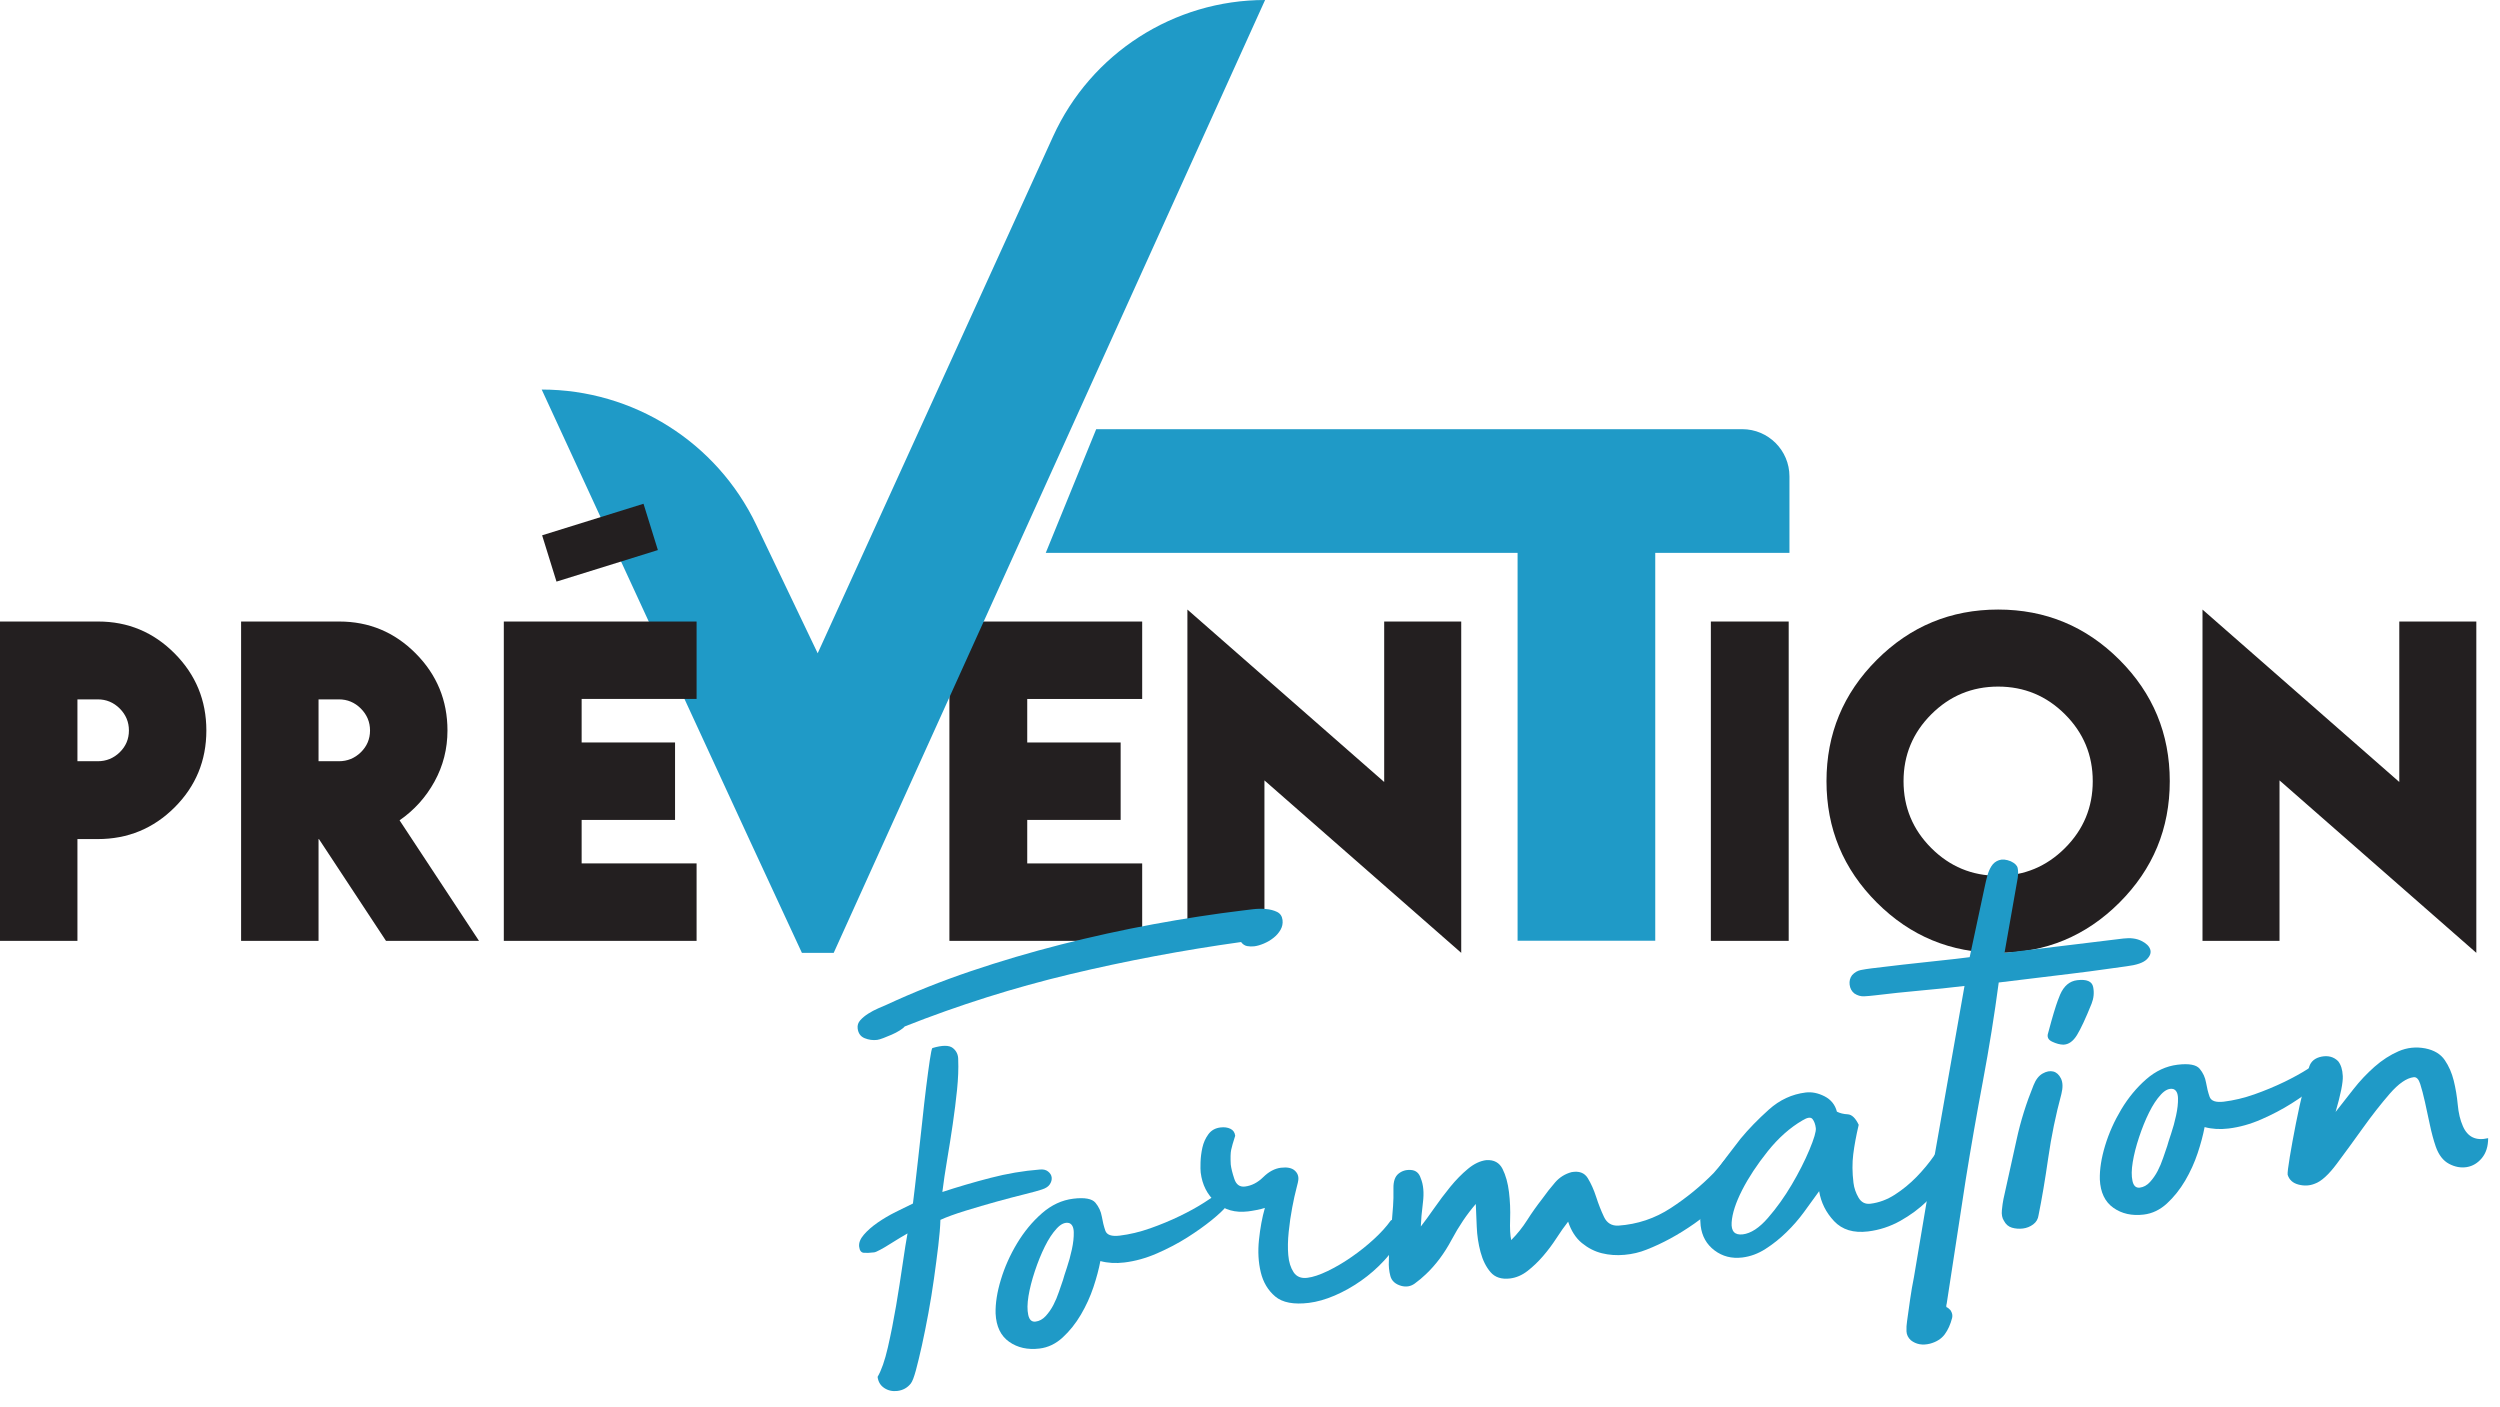 <svg xmlns="http://www.w3.org/2000/svg" width="151" height="85" viewBox="0 0 151 85" fill="none"><path d="M68.988 42.218H62.045V44.846H67.687V49.523H62.045V52.151H68.988V56.828H57.344V37.541H68.988V42.218Z" fill="#231F20"></path><path d="M48.435 57.552L45.297 50.787L41.314 42.155L32.719 23.529C38.25 23.529 43.29 26.706 45.676 31.696L49.388 39.458L63.607 8.238C65.892 3.221 70.897 0 76.411 0L63.378 28.788L57.718 41.289L50.356 57.552H48.435Z" fill="#1F9AC7"></path><path d="M66.211 25.922H105.229C106.805 25.922 108.083 27.2 108.083 28.776V33.392H99.977V56.821H91.662V33.392H63.164L66.211 25.922Z" fill="#1F9AC7"></path><path d="M4.677 42.242V45.978H5.907C6.421 45.978 6.863 45.798 7.233 45.437C7.602 45.075 7.787 44.637 7.787 44.122C7.787 43.608 7.602 43.166 7.233 42.796C6.863 42.426 6.421 42.242 5.907 42.242H4.677ZM0 37.54H5.931C7.731 37.54 9.27 38.183 10.548 39.469C11.826 40.755 12.464 42.306 12.464 44.122C12.464 45.939 11.826 47.486 10.548 48.764C9.27 50.041 7.722 50.68 5.907 50.68H4.677V56.828H0V37.54Z" fill="#231F20"></path><path d="M19.24 42.242V45.978H20.469C20.984 45.978 21.425 45.798 21.795 45.437C22.164 45.075 22.35 44.637 22.35 44.122C22.35 43.608 22.164 43.166 21.795 42.796C21.425 42.426 20.984 42.242 20.469 42.242H19.24ZM14.562 37.54H20.493C22.293 37.54 23.832 38.183 25.11 39.469C26.388 40.755 27.027 42.306 27.027 44.122C27.027 45.231 26.765 46.26 26.243 47.208C25.721 48.157 25.017 48.936 24.134 49.547L28.931 56.828H23.314L19.264 50.68H19.24V56.828H14.562V37.54Z" fill="#231F20"></path><path d="M39.736 33.224L33.612 35.129L32.744 32.333L38.868 30.427L39.736 33.224ZM42.074 42.217H35.131V44.846H40.773V49.522H35.131V52.15H42.074V56.828H30.43V37.54H42.074V42.217Z" fill="#231F20"></path><path d="M83.605 47.232V37.54H88.258V57.552L76.372 47.136V56.828H71.719V36.817L83.605 47.232Z" fill="#231F20"></path><path d="M108.037 56.828H103.336V37.54H108.037V56.828Z" fill="#231F20"></path><path d="M124.726 43.146C123.608 42.029 122.262 41.47 120.688 41.47C119.112 41.47 117.766 42.029 116.649 43.146C115.532 44.263 114.974 45.609 114.974 47.184C114.974 48.76 115.532 50.106 116.649 51.222C117.766 52.34 119.112 52.899 120.688 52.899C122.262 52.899 123.608 52.34 124.726 51.222C125.843 50.106 126.402 48.76 126.402 47.184C126.402 45.609 125.843 44.263 124.726 43.146ZM113.358 39.855C115.383 37.83 117.827 36.817 120.688 36.817C123.548 36.817 125.991 37.83 128.017 39.855C130.042 41.88 131.054 44.323 131.054 47.184C131.054 50.046 130.042 52.489 128.017 54.514C125.991 56.539 123.548 57.552 120.688 57.552C117.827 57.552 115.383 56.539 113.358 54.514C111.333 52.489 110.32 50.046 110.32 47.184C110.32 44.323 111.333 41.88 113.358 39.855Z" fill="#231F20"></path><path d="M144.917 47.232V37.54H149.57V57.552L137.683 47.136V56.828H133.031V36.817L144.917 47.232Z" fill="#231F20"></path><path d="M62.79 70.641C63.001 70.616 63.171 70.654 63.301 70.756C63.431 70.858 63.505 70.977 63.521 71.115C63.538 71.252 63.501 71.39 63.411 71.53C63.321 71.668 63.162 71.773 62.936 71.844C62.751 71.909 62.404 72.004 61.895 72.131C61.386 72.256 60.821 72.405 60.199 72.577C59.578 72.749 58.953 72.932 58.324 73.126C57.694 73.32 57.186 73.504 56.801 73.68C56.789 74.11 56.745 74.633 56.671 75.252C56.596 75.872 56.51 76.53 56.413 77.226C56.315 77.923 56.202 78.622 56.073 79.323C55.944 80.023 55.813 80.67 55.683 81.264C55.55 81.858 55.43 82.359 55.319 82.77C55.208 83.178 55.107 83.442 55.014 83.561C54.81 83.821 54.539 83.972 54.202 84.013C53.907 84.049 53.642 83.99 53.41 83.836C53.177 83.683 53.043 83.458 53.007 83.162C53.237 82.77 53.444 82.178 53.626 81.386C53.808 80.593 53.974 79.754 54.124 78.869C54.273 77.984 54.406 77.139 54.522 76.332C54.639 75.527 54.736 74.915 54.814 74.499C54.713 74.554 54.563 74.642 54.364 74.762C54.165 74.883 53.961 75.009 53.751 75.141C53.543 75.274 53.348 75.389 53.167 75.485C52.986 75.582 52.865 75.635 52.801 75.642C52.548 75.673 52.34 75.682 52.178 75.67C52.016 75.657 51.921 75.535 51.893 75.302C51.865 75.071 51.959 74.829 52.174 74.579C52.39 74.328 52.666 74.085 53.001 73.852C53.337 73.618 53.701 73.404 54.095 73.206C54.488 73.008 54.837 72.837 55.141 72.693C55.164 72.54 55.205 72.209 55.261 71.7C55.316 71.19 55.384 70.598 55.463 69.925C55.542 69.252 55.62 68.536 55.7 67.777C55.779 67.019 55.859 66.313 55.94 65.661C56.022 65.009 56.095 64.465 56.16 64.029C56.225 63.593 56.276 63.351 56.313 63.304C56.911 63.124 57.323 63.123 57.548 63.298C57.773 63.475 57.882 63.713 57.876 64.013C57.898 64.546 57.874 65.148 57.806 65.82C57.737 66.491 57.651 67.187 57.545 67.906C57.44 68.626 57.328 69.335 57.209 70.034C57.091 70.733 56.993 71.387 56.918 71.996C57.844 71.691 58.81 71.408 59.817 71.146C60.823 70.885 61.814 70.717 62.79 70.641ZM74.961 56.899C71.446 57.39 68.003 58.038 64.634 58.843C61.263 59.648 57.934 60.699 54.645 61.997C54.59 62.068 54.487 62.15 54.338 62.243C54.189 62.336 54.028 62.42 53.855 62.495C53.682 62.569 53.513 62.638 53.35 62.701C53.186 62.763 53.062 62.799 52.978 62.81C52.725 62.841 52.474 62.807 52.227 62.708C51.98 62.61 51.838 62.413 51.802 62.117C51.779 61.927 51.834 61.761 51.966 61.616C52.098 61.471 52.259 61.339 52.448 61.22C52.636 61.101 52.833 60.997 53.036 60.908C53.239 60.819 53.412 60.745 53.555 60.684C55.176 59.932 56.876 59.254 58.655 58.653C60.432 58.053 62.246 57.517 64.094 57.046C65.943 56.576 67.792 56.169 69.646 55.826C71.499 55.484 73.311 55.205 75.083 54.99C75.23 54.972 75.43 54.948 75.684 54.917C75.937 54.887 76.193 54.882 76.453 54.904C76.712 54.926 76.939 54.985 77.132 55.079C77.326 55.173 77.436 55.337 77.465 55.568C77.49 55.779 77.45 55.976 77.344 56.161C77.237 56.346 77.097 56.508 76.921 56.645C76.745 56.785 76.55 56.899 76.337 56.99C76.123 57.08 75.931 57.135 75.763 57.156C75.615 57.174 75.47 57.17 75.328 57.144C75.186 57.118 75.064 57.038 74.961 56.899Z" fill="#1F9AC7"></path><path d="M64.204 77.315C64.243 77.165 64.322 76.916 64.44 76.567C64.557 76.219 64.658 75.851 64.742 75.462C64.826 75.075 64.863 74.729 64.855 74.424C64.847 74.12 64.752 73.935 64.57 73.871C64.33 73.813 64.082 73.923 63.826 74.201C63.569 74.478 63.33 74.842 63.108 75.29C62.886 75.738 62.685 76.235 62.504 76.781C62.323 77.325 62.196 77.827 62.12 78.286C62.046 78.746 62.04 79.125 62.106 79.421C62.17 79.719 62.318 79.853 62.547 79.825C62.776 79.797 62.98 79.685 63.16 79.49C63.339 79.293 63.494 79.072 63.624 78.823C63.753 78.575 63.866 78.307 63.962 78.019C64.058 77.732 64.139 77.496 64.204 77.315ZM73.63 72.031C73.709 71.963 73.788 71.96 73.868 72.024C73.949 72.086 74.009 72.165 74.051 72.263C74.091 72.36 74.112 72.473 74.114 72.603C74.114 72.735 74.09 72.832 74.04 72.895C73.889 73.088 73.601 73.357 73.179 73.701C72.755 74.043 72.267 74.391 71.714 74.742C71.161 75.092 70.553 75.412 69.891 75.701C69.229 75.991 68.568 76.175 67.91 76.254C67.395 76.317 66.912 76.289 66.462 76.169C66.374 76.645 66.234 77.17 66.043 77.745C65.851 78.32 65.598 78.874 65.285 79.406C64.972 79.939 64.606 80.396 64.188 80.781C63.77 81.166 63.304 81.39 62.788 81.452C62.072 81.539 61.46 81.402 60.951 81.043C60.443 80.684 60.17 80.114 60.134 79.334C60.118 78.726 60.224 78.044 60.453 77.291C60.681 76.536 61.006 75.807 61.429 75.102C61.852 74.397 62.352 73.791 62.93 73.285C63.508 72.779 64.141 72.485 64.828 72.401C65.515 72.318 65.961 72.4 66.165 72.646C66.369 72.892 66.497 73.171 66.549 73.477C66.601 73.787 66.672 74.071 66.761 74.331C66.851 74.591 67.139 74.692 67.627 74.632C68.227 74.559 68.842 74.413 69.469 74.192C70.096 73.971 70.691 73.724 71.253 73.452C71.816 73.18 72.305 72.91 72.723 72.642C73.141 72.373 73.444 72.169 73.63 72.031Z" fill="#1F9AC7"></path><path d="M74.606 68.6C74.479 68.994 74.397 69.279 74.361 69.458C74.324 69.637 74.316 69.928 74.337 70.332C74.364 70.562 74.435 70.85 74.551 71.2C74.665 71.55 74.88 71.704 75.196 71.667C75.597 71.618 75.966 71.428 76.303 71.096C76.64 70.765 76.996 70.577 77.368 70.531C77.74 70.486 78.015 70.54 78.194 70.694C78.372 70.849 78.447 71.044 78.417 71.281C78.421 71.31 78.383 71.476 78.304 71.778C78.224 72.08 78.139 72.463 78.051 72.928C77.962 73.391 77.891 73.883 77.838 74.4C77.784 74.918 77.775 75.388 77.812 75.807C77.847 76.227 77.955 76.571 78.133 76.842C78.312 77.112 78.587 77.226 78.959 77.18C79.302 77.139 79.714 77.001 80.195 76.769C80.675 76.537 81.156 76.254 81.639 75.918C82.122 75.584 82.571 75.225 82.99 74.839C83.407 74.455 83.741 74.087 83.989 73.737C84.065 73.641 84.228 73.672 84.479 73.83C84.732 73.989 84.765 74.269 84.581 74.668C84.355 75.189 84.029 75.679 83.604 76.136C83.181 76.594 82.714 77.001 82.206 77.358C81.697 77.716 81.166 78.014 80.615 78.251C80.062 78.488 79.543 78.634 79.056 78.694C78.139 78.805 77.463 78.677 77.026 78.309C76.589 77.94 76.297 77.453 76.151 76.846C76.004 76.239 75.968 75.582 76.043 74.877C76.117 74.17 76.235 73.531 76.399 72.958C76.258 73.005 76.089 73.048 75.891 73.085C75.692 73.125 75.521 73.152 75.378 73.169C74.605 73.262 73.958 73.08 73.437 72.62C72.917 72.161 72.612 71.56 72.521 70.814C72.507 70.7 72.504 70.497 72.512 70.205C72.521 69.914 72.558 69.619 72.623 69.321C72.689 69.022 72.808 68.753 72.983 68.514C73.157 68.275 73.401 68.136 73.717 68.098C73.946 68.07 74.145 68.096 74.315 68.178C74.484 68.259 74.582 68.4 74.606 68.6Z" fill="#1F9AC7"></path><path d="M104.64 70.098C104.797 70.195 104.908 70.392 104.973 70.69C105.038 70.987 104.959 71.295 104.737 71.611C104.086 72.475 103.285 73.241 102.335 73.908C101.384 74.575 100.424 75.098 99.453 75.477C99.037 75.645 98.593 75.75 98.118 75.792C97.644 75.836 97.189 75.803 96.755 75.696C96.321 75.59 95.919 75.383 95.547 75.08C95.177 74.777 94.899 74.346 94.715 73.787C94.488 74.076 94.253 74.409 94.009 74.787C93.764 75.166 93.495 75.526 93.202 75.866C92.909 76.207 92.597 76.505 92.266 76.763C91.933 77.022 91.581 77.173 91.21 77.219C90.694 77.281 90.301 77.155 90.03 76.839C89.758 76.523 89.558 76.12 89.425 75.626C89.293 75.135 89.215 74.621 89.195 74.086C89.174 73.551 89.154 73.095 89.138 72.72C88.603 73.337 88.117 74.057 87.679 74.879C87.241 75.703 86.722 76.398 86.123 76.964C85.915 77.164 85.69 77.351 85.45 77.526C85.21 77.701 84.939 77.747 84.639 77.668C84.279 77.566 84.058 77.368 83.979 77.072C83.899 76.776 83.869 76.469 83.888 76.147C83.886 75.652 83.92 75.096 83.991 74.477C84.06 73.858 84.111 73.315 84.141 72.846C84.164 72.554 84.171 72.196 84.164 71.776C84.157 71.356 84.258 71.06 84.471 70.889C84.682 70.719 84.934 70.643 85.228 70.667C85.521 70.69 85.715 70.855 85.811 71.162C85.974 71.549 86.019 72.038 85.946 72.627C85.871 73.218 85.829 73.703 85.817 74.081C86.043 73.792 86.311 73.426 86.62 72.982C86.929 72.537 87.255 72.107 87.596 71.686C87.938 71.268 88.293 70.905 88.663 70.599C89.032 70.291 89.403 70.117 89.776 70.071C90.237 70.045 90.564 70.223 90.756 70.607C90.947 70.989 91.076 71.454 91.142 71.997C91.208 72.541 91.231 73.091 91.211 73.645C91.192 74.2 91.214 74.618 91.277 74.901C91.64 74.538 91.961 74.136 92.242 73.694C92.522 73.253 92.826 72.825 93.153 72.406C93.401 72.057 93.66 71.728 93.927 71.42C94.195 71.111 94.524 70.905 94.92 70.797C95.373 70.715 95.7 70.834 95.9 71.158C96.099 71.484 96.269 71.862 96.409 72.296C96.547 72.728 96.706 73.131 96.882 73.502C97.057 73.873 97.347 74.048 97.752 74.028C98.903 73.947 99.957 73.594 100.914 72.968C101.869 72.345 102.735 71.637 103.511 70.845C103.765 70.553 103.956 70.326 104.082 70.166C104.207 70.005 104.393 69.983 104.64 70.098Z" fill="#1F9AC7"></path><path d="M105.268 74.555C105.754 74.495 106.259 74.167 106.782 73.564C107.304 72.965 107.782 72.296 108.217 71.56C108.65 70.825 109.008 70.121 109.29 69.447C109.571 68.775 109.699 68.337 109.675 68.137C109.647 67.908 109.581 67.726 109.478 67.594C109.376 67.461 109.175 67.485 108.877 67.667C108.117 68.108 107.416 68.731 106.772 69.535C106.129 70.34 105.614 71.121 105.226 71.879C104.839 72.639 104.627 73.29 104.591 73.83C104.555 74.373 104.78 74.614 105.268 74.555ZM117.498 68.669C117.669 68.649 117.822 68.768 117.955 69.027C118.088 69.288 118.138 69.522 118.105 69.728C118.04 70.143 117.855 70.601 117.553 71.103C117.25 71.604 116.866 72.084 116.398 72.541C115.93 72.997 115.39 73.397 114.779 73.74C114.166 74.082 113.516 74.295 112.829 74.379C111.952 74.485 111.269 74.278 110.778 73.756C110.288 73.234 109.987 72.631 109.876 71.947C109.601 72.329 109.3 72.744 108.975 73.19C108.649 73.637 108.29 74.05 107.897 74.431C107.505 74.814 107.085 75.148 106.638 75.434C106.191 75.722 105.722 75.894 105.233 75.953C104.598 76.03 104.041 75.888 103.558 75.525C103.076 75.162 102.797 74.666 102.72 74.036C102.665 73.578 102.703 73.109 102.832 72.628C102.964 72.147 103.153 71.681 103.404 71.229C103.654 70.778 103.935 70.344 104.248 69.927C104.562 69.513 104.856 69.129 105.133 68.775C105.614 68.193 106.182 67.609 106.838 67.02C107.492 66.433 108.235 66.088 109.066 65.987C109.437 65.942 109.817 66.02 110.205 66.218C110.592 66.417 110.84 66.725 110.949 67.145C111.135 67.238 111.351 67.292 111.601 67.304C111.849 67.318 112.071 67.529 112.266 67.938C112.112 68.593 112.003 69.184 111.937 69.711C111.87 70.24 111.874 70.817 111.95 71.443C111.988 71.756 112.09 72.054 112.255 72.337C112.419 72.62 112.659 72.743 112.975 72.705C113.49 72.641 113.984 72.459 114.455 72.154C114.926 71.851 115.362 71.493 115.764 71.081C116.163 70.669 116.512 70.249 116.809 69.821C117.105 69.392 117.335 69.009 117.498 68.669Z" fill="#1F9AC7"></path><path d="M128.246 56.687C128.675 56.635 129.036 56.681 129.33 56.824C129.623 56.967 129.804 57.139 129.872 57.34C129.94 57.541 129.87 57.743 129.662 57.947C129.454 58.151 129.05 58.289 128.449 58.363C128.305 58.38 127.905 58.436 127.249 58.529C126.592 58.625 125.856 58.72 125.039 58.819C124.223 58.918 123.408 59.017 122.592 59.116C121.776 59.215 121.152 59.291 120.723 59.343C120.465 61.292 120.147 63.277 119.768 65.299C119.388 67.321 119.041 69.309 118.727 71.265L117.583 78.725C117.543 78.876 117.546 78.956 117.591 78.965C117.636 78.974 117.707 79.03 117.808 79.134C117.914 79.296 117.947 79.451 117.908 79.603C117.809 79.99 117.661 80.322 117.462 80.593C117.261 80.864 116.965 81.052 116.571 81.158C116.346 81.214 116.137 81.225 115.943 81.191C115.751 81.156 115.574 81.076 115.413 80.95C115.249 80.796 115.162 80.618 115.152 80.415C115.142 80.213 115.154 80.008 115.186 79.802C115.249 79.358 115.312 78.915 115.373 78.471C115.436 78.028 115.513 77.582 115.603 77.135L116.591 71.263C116.934 69.304 117.278 67.352 117.623 65.406C117.969 63.462 118.312 61.51 118.656 59.551C117.768 59.658 116.872 59.752 115.966 59.832C115.062 59.915 114.15 60.01 113.234 60.121C113.006 60.148 112.79 60.168 112.588 60.177C112.386 60.186 112.19 60.13 111.999 60.002C111.839 59.873 111.744 59.697 111.718 59.476C111.691 59.257 111.741 59.064 111.866 58.899C112.02 58.732 112.196 58.628 112.395 58.59C112.594 58.55 112.808 58.517 113.037 58.489C114.439 58.319 115.535 58.193 116.325 58.112C117.114 58.031 117.708 57.966 118.109 57.918L118.968 57.813L119.886 53.518C119.922 53.339 119.971 53.137 120.03 52.912C120.09 52.687 120.175 52.488 120.284 52.314C120.394 52.141 120.546 52.02 120.742 51.954C120.936 51.886 121.172 51.909 121.448 52.02C121.693 52.137 121.834 52.272 121.867 52.428C121.9 52.584 121.902 52.779 121.873 53.015L121.072 57.558C121.646 57.488 122.297 57.409 123.027 57.32C123.757 57.232 124.466 57.146 125.154 57.063C125.841 56.979 126.463 56.904 127.021 56.836C127.58 56.768 127.988 56.719 128.246 56.687Z" fill="#1F9AC7"></path><path d="M125.461 59.204C126.034 59.135 126.355 59.271 126.426 59.61C126.495 59.95 126.464 60.288 126.331 60.624C125.974 61.51 125.68 62.142 125.449 62.518C125.218 62.895 124.944 63.089 124.626 63.098C124.422 63.094 124.197 63.034 123.951 62.918C123.704 62.803 123.624 62.624 123.711 62.381C123.791 62.081 123.857 61.839 123.907 61.66C123.957 61.479 124.003 61.321 124.045 61.184C124.087 61.05 124.134 60.898 124.187 60.731C124.239 60.567 124.321 60.346 124.433 60.07C124.661 59.549 125.003 59.26 125.461 59.204ZM122.83 65.538C122.964 65.202 123.146 64.97 123.377 64.84C123.608 64.71 123.821 64.67 124.017 64.719C124.211 64.768 124.367 64.909 124.482 65.141C124.597 65.375 124.606 65.687 124.508 66.076C124.167 67.338 123.902 68.626 123.713 69.942C123.524 71.257 123.33 72.407 123.13 73.391C123.099 73.627 122.991 73.814 122.805 73.953C122.619 74.091 122.411 74.174 122.182 74.202C121.953 74.23 121.732 74.213 121.522 74.152C121.311 74.09 121.148 73.951 121.035 73.731C120.929 73.57 120.887 73.357 120.914 73.092C120.94 72.828 120.971 72.606 121.008 72.427C121.309 71.083 121.576 69.875 121.81 68.799C122.043 67.725 122.382 66.638 122.83 65.538Z" fill="#1F9AC7"></path><path d="M130.899 69.222C130.939 69.073 131.017 68.823 131.135 68.474C131.252 68.127 131.354 67.758 131.437 67.37C131.521 66.982 131.559 66.636 131.551 66.332C131.542 66.027 131.448 65.842 131.266 65.778C131.026 65.721 130.778 65.83 130.521 66.108C130.264 66.385 130.025 66.749 129.804 67.197C129.581 67.645 129.381 68.142 129.2 68.688C129.019 69.232 128.891 69.734 128.817 70.194C128.741 70.654 128.736 71.032 128.802 71.329C128.866 71.626 129.013 71.76 129.243 71.733C129.472 71.705 129.676 71.593 129.856 71.397C130.035 71.201 130.19 70.979 130.32 70.73C130.449 70.483 130.562 70.215 130.658 69.927C130.754 69.639 130.834 69.404 130.899 69.222ZM140.325 63.938C140.405 63.871 140.484 63.867 140.564 63.931C140.644 63.994 140.705 64.073 140.746 64.17C140.786 64.268 140.807 64.381 140.809 64.511C140.81 64.642 140.786 64.74 140.736 64.803C140.585 64.996 140.297 65.265 139.874 65.608C139.451 65.951 138.963 66.299 138.41 66.649C137.856 66.999 137.249 67.319 136.587 67.608C135.925 67.898 135.264 68.082 134.606 68.162C134.09 68.225 133.607 68.196 133.158 68.076C133.069 68.552 132.93 69.077 132.738 69.652C132.547 70.228 132.294 70.781 131.982 71.314C131.668 71.846 131.301 72.304 130.884 72.689C130.466 73.073 129.999 73.298 129.484 73.36C128.767 73.447 128.155 73.309 127.647 72.95C127.139 72.591 126.866 72.021 126.83 71.241C126.814 70.633 126.92 69.952 127.148 69.198C127.377 68.443 127.702 67.714 128.125 67.008C128.547 66.304 129.048 65.698 129.625 65.192C130.203 64.687 130.836 64.392 131.523 64.309C132.211 64.225 132.656 64.308 132.861 64.554C133.065 64.8 133.192 65.078 133.244 65.385C133.297 65.694 133.367 65.978 133.457 66.238C133.547 66.5 133.834 66.599 134.322 66.54C134.923 66.466 135.537 66.32 136.164 66.099C136.791 65.878 137.386 65.63 137.949 65.359C138.511 65.087 139.001 64.817 139.419 64.549C139.837 64.28 140.139 64.077 140.325 63.938Z" fill="#1F9AC7"></path><path d="M150.284 68.745C150.285 69.239 150.159 69.638 149.907 69.946C149.653 70.252 149.348 70.434 148.992 70.493C148.635 70.55 148.279 70.484 147.922 70.295C147.565 70.106 147.298 69.76 147.121 69.259C146.987 68.869 146.867 68.426 146.763 67.93C146.66 67.434 146.561 66.973 146.465 66.55C146.37 66.126 146.275 65.766 146.182 65.473C146.088 65.179 145.956 65.042 145.784 65.063C145.354 65.115 144.872 65.45 144.336 66.066C143.801 66.683 143.26 67.374 142.714 68.138C142.167 68.902 141.644 69.618 141.144 70.289C140.644 70.96 140.199 71.362 139.809 71.497C139.504 71.621 139.179 71.639 138.835 71.55C138.489 71.461 138.27 71.264 138.174 70.955C138.16 70.841 138.204 70.48 138.304 69.872C138.405 69.264 138.527 68.595 138.671 67.866C138.815 67.137 138.97 66.434 139.135 65.761C139.3 65.087 139.413 64.645 139.475 64.434C139.58 64.102 139.831 63.897 140.228 63.819C140.626 63.744 140.956 63.833 141.22 64.092C141.391 64.303 141.486 64.603 141.504 64.995C141.523 65.383 141.377 66.106 141.07 67.16C141.396 66.743 141.755 66.285 142.146 65.788C142.535 65.29 142.96 64.84 143.419 64.435C143.878 64.03 144.363 63.718 144.874 63.495C145.385 63.274 145.922 63.215 146.487 63.322C147.024 63.43 147.415 63.666 147.663 64.029C147.91 64.391 148.091 64.805 148.206 65.271C148.321 65.736 148.401 66.22 148.448 66.723C148.494 67.226 148.597 67.657 148.756 68.014C149.04 68.678 149.549 68.922 150.284 68.745Z" fill="#1F9AC7"></path></svg>